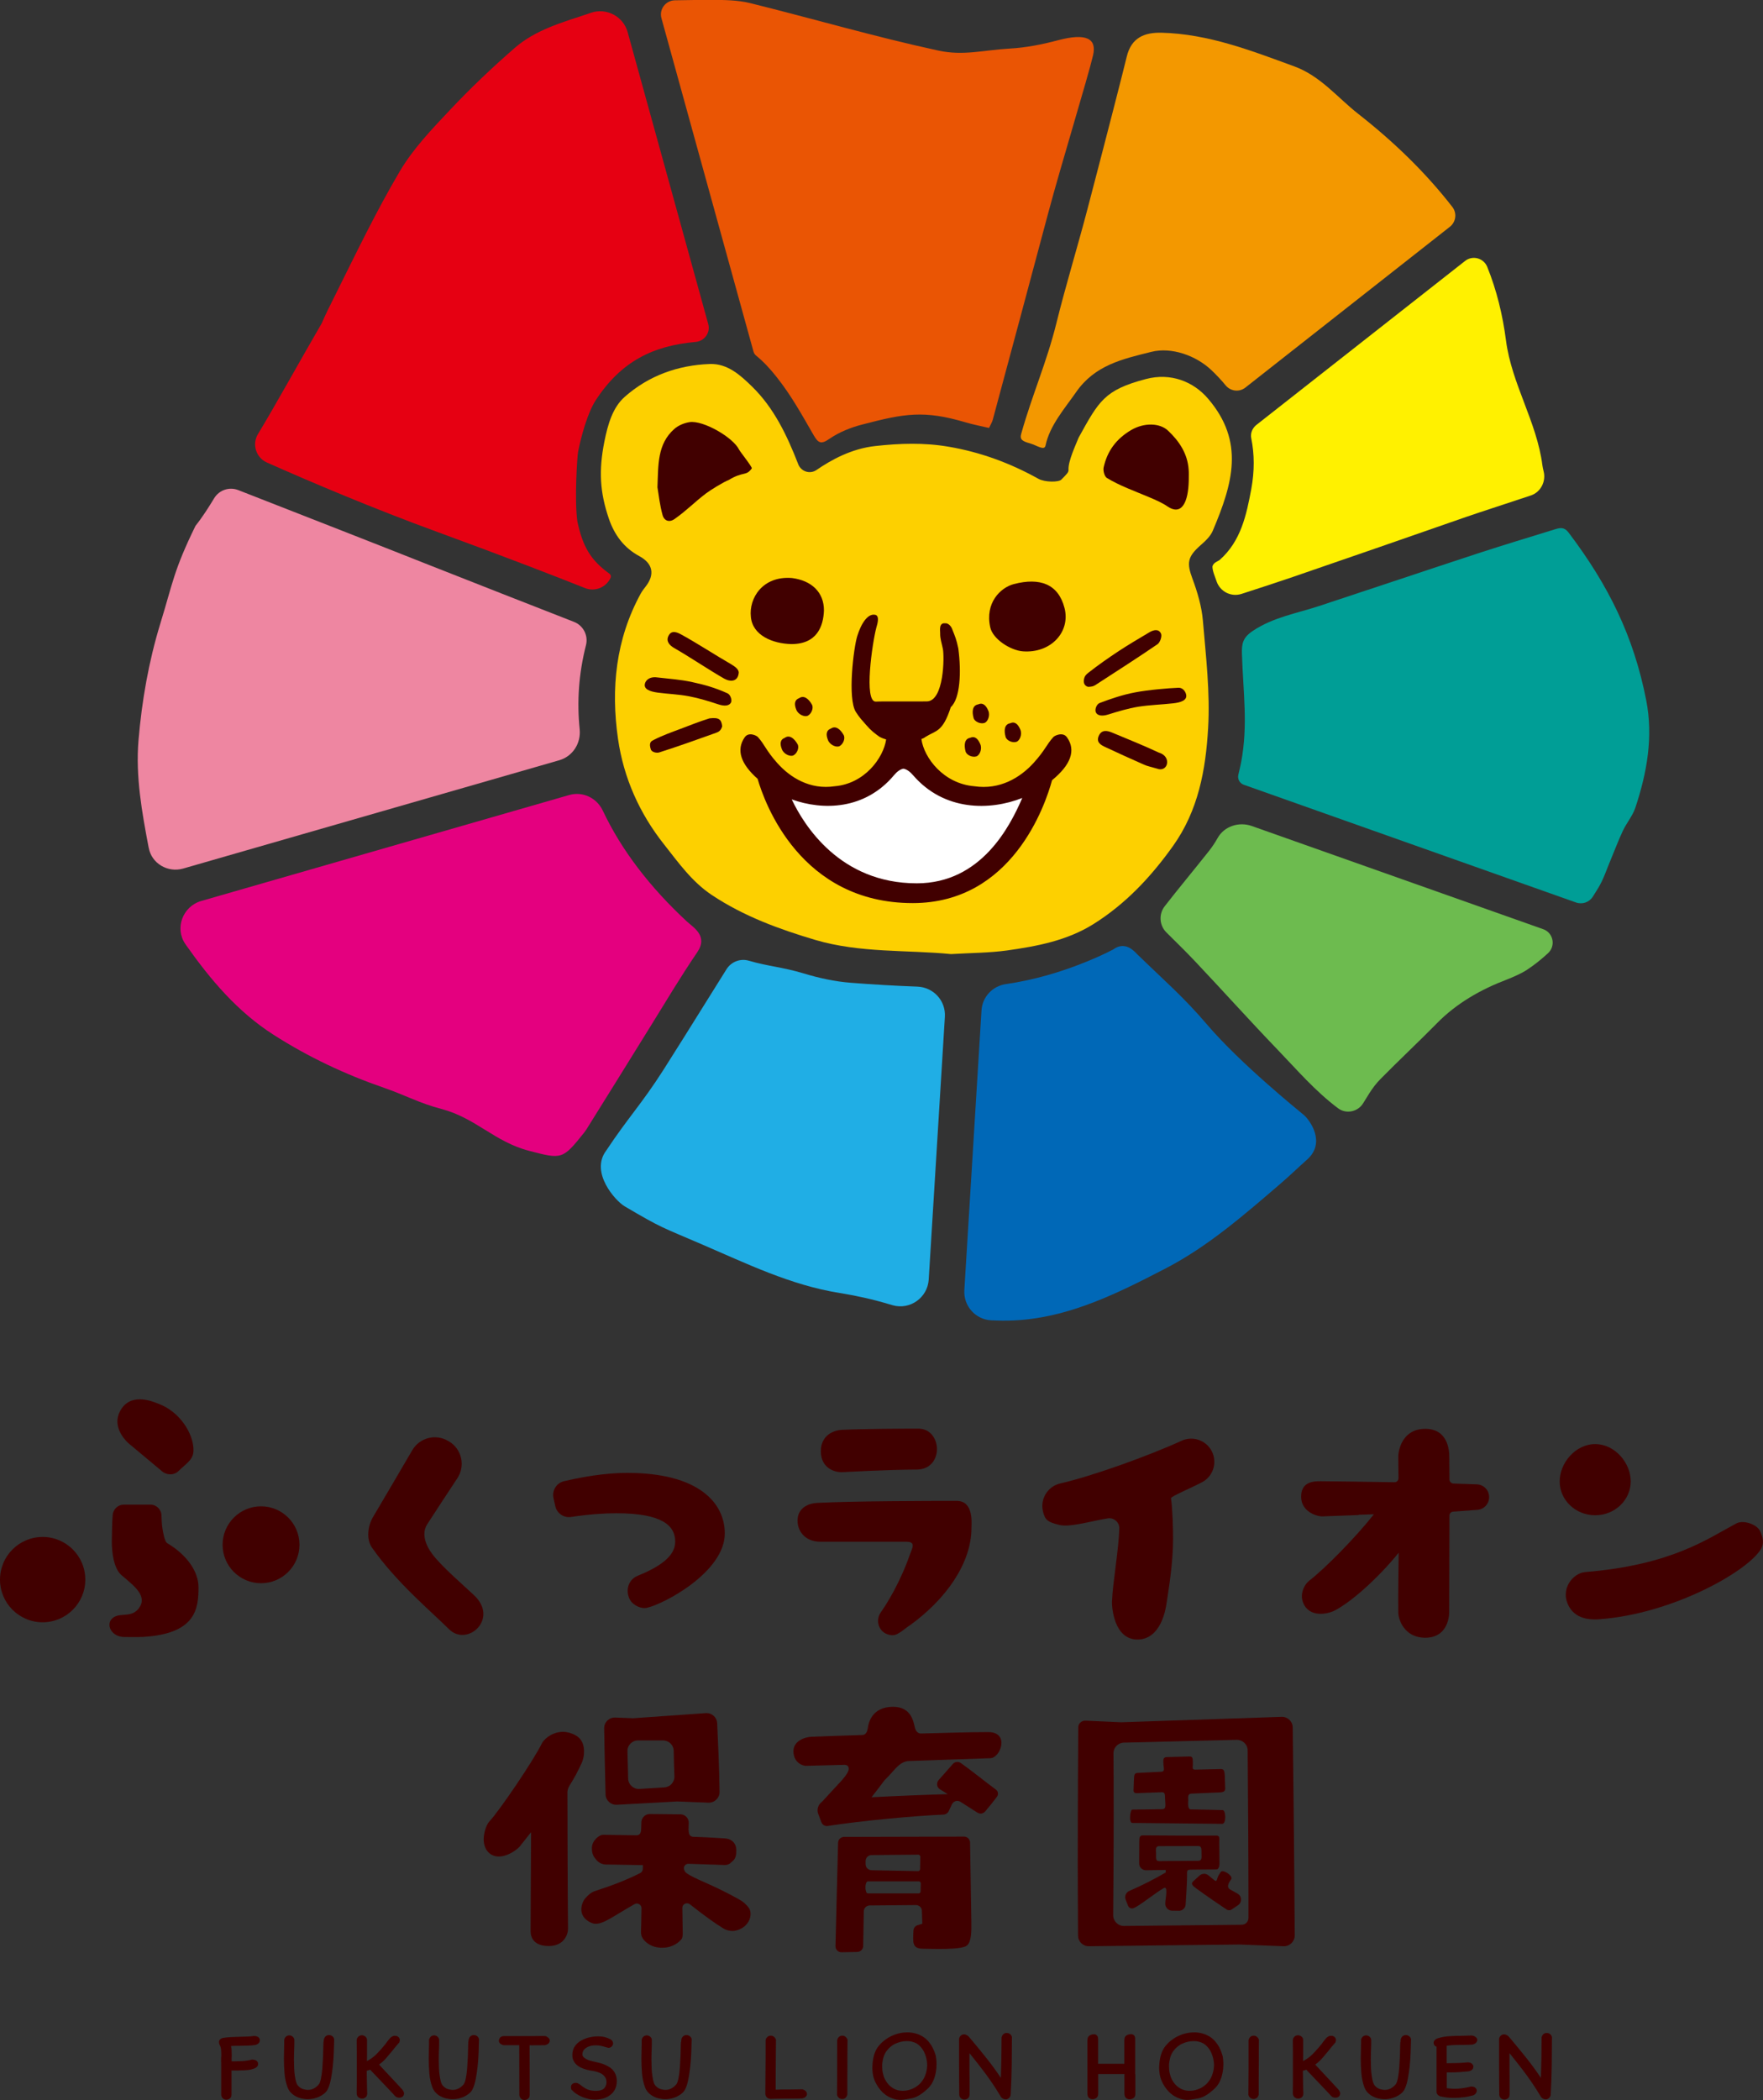 <?xml version="1.0" encoding="utf-8"?>
<!-- Generator: Adobe Illustrator 25.4.1, SVG Export Plug-In . SVG Version: 6.00 Build 0)  -->
<svg version="1.1" xmlns="http://www.w3.org/2000/svg" xmlns:xlink="http://www.w3.org/1999/xlink" x="0px" y="0px"
	 viewBox="0 0 175.67 209.2" style="enable-background:new 0 0 175.67 209.2;" xml:space="preserve">
<rect x="0" y="0" width="175.67" height="209.2" fill="#333333" stroke="none"/>
<style type="text/css">
	.st0{fill:#410000;}
	.st1{fill:#F39800;}
	.st2{fill:#FFF100;}
	.st3{fill:#E60012;}
	.st4{fill:#EA5504;}
	.st5{fill:#E4007F;}
	.st6{fill:#EE86A1;}
	.st7{fill:#20AEE5;}
	.st8{fill:#0068B7;}
	.st9{fill:#6DBB4F;}
	.st10{fill:#009E96;}
	.st11{fill:#FDD000;}
	.st12{fill:#FFFFFF;}
</style>
<g id="type">
	<path class="st0" d="M45.58,147.24c-0.99,1.51-2.15,3.25-3.02,4.61c-0.58,0.91-0.15,2.08,0.51,2.95c0.92,1.22,2.83,2.86,4.16,4.1
		c2.53,2.37-0.69,5.2-2.5,3.38c-1.69-1.69-5.24-4.64-7.67-8.12c-0.58-0.84-0.41-2.16,0.1-3.03c1.15-1.95,2.73-4.62,3.92-6.67
		c0.73-1.25,2.33-1.66,3.58-0.92c0.02,0.01,0.05,0.03,0.07,0.04C46.01,144.33,46.39,146,45.58,147.24z"/>
	<path class="st0" d="M55.15,149.21c-0.16-0.74,0.3-1.48,1.04-1.66c2.93-0.69,4.99-0.83,6.33-0.83c7.02,0,9.7,2.94,9.7,6.03
		c0,3.84-6.09,7.07-7.81,7.42c-0.44,0.09-1.29-0.18-1.64-0.82c-0.48-0.88-0.18-1.99,0.75-2.37c2.23-0.91,3.76-1.95,3.76-3.41
		c0-1.63-1.35-2.83-5.87-2.83c-1.27,0-2.77,0.11-4.51,0.37c-0.72,0.11-1.41-0.36-1.57-1.08L55.15,149.21z"/>
	<path class="st0" d="M79.48,151.27c0.1-1.1,1.12-1.52,1.91-1.56c3.68-0.19,11.15-0.2,13.95-0.2c1.7,0,1.46,2.24,1.46,2.67
		c0,3.64-2.66,7.19-6.05,9.66c-0.5,0.29-1.22,1.05-1.8,1.05c-0.19,0-0.38-0.04-0.57-0.11c-0.86-0.33-1.15-1.4-0.62-2.16
		c1.22-1.73,2.31-4.05,2.84-5.59c0.25-0.74,0.75-1.45-0.27-1.45h-8.59C80.11,153.57,79.37,152.37,79.48,151.27z M81.79,144.56
		c0-1.64,1.36-2.1,2.09-2.13c2.08-0.1,6-0.12,7.62-0.12c2.42,0,2.6,4.08-0.18,4.08c-2.78,0-7.41,0.26-7.41,0.26
		C83.09,146.67,81.79,146.2,81.79,144.56z"/>
	<path class="st0" d="M110.8,159.53c0.09-2.02,0.67-5.12,0.73-7.27c0.02-0.62-0.54-1.11-1.15-1.01c-1.73,0.28-3.79,0.92-4.84,0.65
		c-1.1-0.28-1.41-0.44-1.62-1.36c-0.29-1.24,0.49-2.49,1.73-2.77c3.16-0.72,8.81-2.75,12.08-4.25c1.13-0.52,2.46-0.05,3.02,1.05l0,0
		c0.57,1.13,0.13,2.51-0.99,3.09c-1.12,0.58-3.11,1.42-3.08,1.58c0.16,1.07,0.21,3.07,0.21,4.09c0,2.4-0.46,5.1-0.66,6.43
		c-0.07,0.49-0.54,3.56-2.89,3.56C111,163.32,110.78,160.1,110.8,159.53z"/>
	<path class="st0" d="M157.94,156.6c8.68-0.71,12.24-3.35,15.08-4.85c0.7-0.37,2.02,0.09,2.34,0.73c0.58,1.16,0.2,1.72-0.06,2.07
		c-1.66,2.25-8.79,6.19-15.83,6.74c-0.59,0.05-2.32,0.18-3.12-1.24C155.37,158.31,156.75,156.7,157.94,156.6z"/>
	<path class="st0" d="M16.12,151.63c0.01,0.37,0.22,1.9,0.54,2.09c1.88,1.11,3.12,2.76,3.12,4.4c0,2.15-0.27,4.63-5.54,4.94
		c-0.58,0.03-1.61,0-1.8,0.01c-1.46,0.02-2.04-1.48-1.02-2.02c0.72-0.38,1.73,0.08,2.42-0.85c0.89-1.21-0.45-2.2-1.72-3.28
		c-0.83-0.7-0.98-2.42-0.98-3.37c0-0.51,0.04-2.21,0.09-2.67c0.07-0.57,0.54-1,1.11-1h2.64c0.61,0,1.11,0.49,1.11,1.1L16.12,151.63z
		 M12.14,140.28c1.1-1.56,3.16-0.63,3.62-0.46c2.19,0.8,3.52,3.02,3.52,4.62c0,0.94-0.59,1.23-1.5,2.1
		c-0.46,0.45-1.21,0.42-1.68-0.02l-3.33-2.78C12.26,143.26,11.05,141.84,12.14,140.28z"/>
	<path class="st0" d="M147.16,147.86c-0.72-0.03-1.51-0.05-2.34-0.08c-0.21-0.01-0.38-0.18-0.39-0.39l-0.02-2.28
		c0-0.69-0.16-2.78-2.4-2.78s-2.68,2.07-2.68,2.77c0,1.07,0.01,0.88,0.02,2.15c0,0.22-0.18,0.41-0.4,0.4
		c-2.77-0.04-5.45-0.09-7.31-0.1c-0.77-0.01-2.03,0.05-1.99,1.6c0.03,1.4,1.51,1.93,2.16,1.9l3.54-0.13l0.06-0.03l1.49-0.05
		c-1.83,2.32-4.93,5.46-6.45,6.62c-0.44,0.34-1.07,1.38-0.5,2.41c0.77,1.39,2.62,0.76,2.9,0.63c1.73-0.83,4.53-3.36,6.52-5.83
		c-0.03,2.08-0.06,4.19-0.04,5.97c0.01,0.69,0.6,2.5,2.68,2.5c2.08,0,2.38-1.82,2.39-2.52l0.03-9.65c0-0.21,0.16-0.38,0.37-0.39
		l2.41-0.18c0.67-0.05,1.18-0.61,1.17-1.28C148.38,148.44,147.84,147.89,147.16,147.86z"/>
	<path class="st0" d="M123.54,193.7c0,0-11.41,0.12-15.04,0.17c-0.6,0.01-1.08-0.47-1.08-1.07c-0.01-2.2-0.03-4.88-0.03-7.04
		c0-6.07,0.04-11.81,0.05-13.69c0-0.38,0.32-0.68,0.71-0.67l3.56,0.16c0.02,0,0.04,0,0.05,0l15.94-0.54c0.6-0.02,1.1,0.45,1.11,1.05
		c0.04,2.97,0.15,12.3,0.2,20.72c0,0.61-0.5,1.1-1.11,1.08L123.54,193.7z M124.4,189.14c0-4.37-0.05-10.81-0.08-14.77
		c0-0.6-0.5-1.07-1.1-1.06l-11.23,0.28c-0.58,0.01-1.05,0.49-1.04,1.07c0.01,1.21,0.02,3.72,0.02,6.36c0,2.77-0.02,6.49-0.05,9.75
		c0,0.6,0.48,1.09,1.08,1.08l11.73-0.12c0.37,0,0.67-0.31,0.67-0.68V189.14z M116.11,189.62l0-0.03c0.02-0.53,0.31-1.76-0.15-1.51
		c-0.85,0.47-2.49,1.84-3.05,2.01c-0.21,0.06-0.43-0.06-0.51-0.26c-0.07-0.18-0.16-0.41-0.24-0.61c-0.13-0.34,0.04-0.72,0.37-0.86
		c1.32-0.57,2.63-1.25,3.63-1.84v-0.25c-0.76,0.02-1.48,0.02-1.97,0.03c-0.37,0-0.68-0.29-0.68-0.66c0-0.22,0-0.45,0-0.69
		c0-0.52,0.01-1.06,0.01-1.46c0.01-0.37-0.01-0.67,0.36-0.66l3.47,0.02l3.86,0c0.37,0,0.28,0.3,0.28,0.67
		c0.01,0.56,0.02,1.37,0.02,2.05c0,0,0.03,0.65-0.32,0.65c-0.34,0-1.49,0.01-1.52,0.01l-0.73,0.01c-0.73,0-0.66,0-0.66,0.65
		c0,0.87-0.1,2.08-0.14,2.82c-0.02,0.36-0.32,0.64-0.69,0.63l-0.69-0.01C116.4,190.31,116.1,190,116.11,189.62z M112.82,180.26
		c0.61,0,2.18-0.03,2.98-0.04c0.38,0,0.33-0.33,0.31-0.71l-0.02-0.34c-0.02-0.37,0.03-0.66-0.34-0.64l-2.11,0.08
		c-0.41,0.02-0.72,0.09-0.69-0.32l0.04-1.06c0.03-0.33,0-0.6,0.34-0.62c0.52-0.04,1.8-0.08,2.39-0.12c0.37-0.02,0.24-0.34,0.21-0.72
		l0-0.02c-0.02-0.38-0.07-0.7,0.31-0.72l2.29-0.06c0.37-0.01,0.31,0.28,0.33,0.65l0,0.01c0.02,0.37-0.14,0.66,0.24,0.65
		c0.62-0.02,1.98-0.04,2.54-0.06c0.35-0.01,0.36,0.25,0.4,0.6l0.04,1.24c0.05,0.39-0.17,0.47-0.56,0.49l-2.81,0.12
		c-0.37,0.02-0.33,0.34-0.31,0.71c0,0-0.11,0.85,0.24,0.86c0.97,0.02,2.35,0.04,3.19,0.07c0.33,0.01,0.37,1.38-0.04,1.37l-8.96-0.09
		C112.46,181.62,112.61,180.26,112.82,180.26z M115.19,184.59c0,0.05,0,0.09,0,0.14c0.01,0.37-0.05,0.67,0.32,0.66l3.89-0.03
		c0.38-0.01,0.33-0.32,0.32-0.69c0-0.04,0-0.08,0-0.12c-0.01-0.37,0.03-0.66-0.34-0.66l-3.89,0.01
		C115.12,183.91,115.18,184.21,115.19,184.59z M122.68,187.2c-0.27,0.37-0.5,0.79-0.1,1.02c0.24,0.14,0.49,0.28,0.73,0.41
		c0.44,0.24,0.47,0.86,0.06,1.15c-0.22,0.15-0.45,0.3-0.69,0.46c-0.07,0.04-0.29,0.08-0.43-0.01c-0.58-0.38-2.1-1.42-3-2.08
		c-0.36-0.26-0.67-0.49-0.33-0.77l0.63-0.57c0.25-0.2,0.6-0.21,0.85-0.01c0.01,0.01,0.6,0.49,0.61,0.5c0.27,0.21,0.22-0.11,0.4-0.47
		c0.04-0.08,0.2-0.32,0.25-0.38C121.92,186.21,122.9,186.88,122.68,187.2z"/>
	<path class="st0" d="M74.6,190.03c-0.25-0.33-0.51-0.58-1-0.85c-2.72-1.52-4.38-1.99-5.2-2.6c-0.21-0.15-0.29-0.45-0.24-0.61
		c0.06-0.16,0.21-0.32,0.46-0.31l3.6,0.12c0.24,0.01,0.47-0.08,0.63-0.26c0.16-0.17,0.54-0.28,0.52-1.21
		c-0.02-0.92-0.72-1.16-1.13-1.18c-0.74-0.04-1.38-0.1-3.17-0.16c-0.13,0-0.24-0.06-0.33-0.15c-0.09-0.09-0.13-0.48-0.13-0.6
		l0.02-0.63c0.01-0.22-0.07-0.43-0.23-0.6s-0.36-0.25-0.58-0.26l-3.07-0.03c0,0-0.01,0-0.01,0c-0.44,0-0.81,0.36-0.83,0.8l-0.02,0.6
		c-0.01,0.25,0,0.72-0.47,0.72c-1.34-0.02-2.33-0.04-3.33-0.05c0,0,0,0,0,0c-0.4,0-1.09,0.59-1.11,1.26s0.19,0.94,0.43,1.23
		s0.6,0.47,0.98,0.47l3.67,0.06c0,0.12-0.01,0.23-0.01,0.34l0,0.05c-0.01,0.17-0.1,0.31-0.24,0.39c-1.23,0.63-2.66,1.2-4.57,1.82
		c-0.33,0.11-0.69,0.43-0.92,0.7c-0.34,0.39-0.91,1.76,0.58,2.44c0.84,0.39,1.78-0.37,3.53-1.39c0.26-0.15,0.52-0.31,0.79-0.46
		c0.15-0.09,0.33-0.09,0.48,0.01c0.15,0.09,0.23,0.25,0.22,0.43c-0.01,0.16-0.02,0.88-0.03,1.58c-0.01,0.59-0.02,0.57-0.02,0.71
		c-0.01,0.23,0.04,0.46,0.16,0.66c0.14,0.23,0.74,0.98,2.01,0.95c1.11-0.02,1.67-0.64,1.82-0.8c0.16-0.16,0.17-0.48,0.17-0.7
		l-0.01-0.42c-0.01-0.97-0.02-1.67-0.03-2.04c-0.01-0.18,0.09-0.34,0.25-0.42c0.17-0.08,0.35-0.06,0.5,0.05
		c1.39,1.1,2.53,1.92,3.31,2.39l0.07,0.04c0.22,0.14,0.74,0.3,1.16,0.2C74.73,192,75.05,190.62,74.6,190.03z"/>
	<path class="st0" d="M67.48,179.45l3.11,0.12c0.61,0.02,1.12-0.47,1.11-1.08c-0.03-2.46-0.17-5.32-0.24-6.84
		c-0.03-0.6-0.54-1.04-1.14-1l-7.23,0.51l-1.78-0.07c-0.61-0.02-1.12,0.46-1.11,1.08c0.03,1.57,0.08,4.45,0.14,6.58
		c0.02,0.6,0.52,1.06,1.12,1.03C63.47,179.67,67.48,179.45,67.48,179.45z M67.13,174.41c0.01,0.71,0.03,1.68,0.07,2.53
		c0.02,0.58-0.42,1.07-1,1.11l-2.48,0.15c-0.6,0.04-1.12-0.43-1.13-1.04c-0.02-0.87-0.04-1.92-0.07-2.7
		c-0.02-0.6,0.46-1.09,1.06-1.09h2.47C66.65,173.37,67.12,173.83,67.13,174.41z"/>
	<path class="st0" d="M56.73,177.9c0.6-0.95,0.81-1.39,1.24-2.3c0.25-0.52,0.53-2.09-0.58-2.72c-1.73-0.98-3.14,0.26-3.4,0.79
		c-0.81,1.67-4.25,6.74-5.22,7.76c-0.43,0.46-1.04,2.31,0,3.18s2.62-0.23,2.99-0.64l1.16-1.46l-0.05,9.82
		c-0.01,0.64,0.29,1.52,1.81,1.52c1.56,0,1.93-1.2,1.92-1.75c-0.04-3.32-0.06-12.05-0.06-13.64
		C56.57,178.26,56.63,178.07,56.73,177.9z"/>
	<g>
		<path class="st0" d="M95.74,175.62c-0.25-0.17-0.59-0.14-0.79,0.09l-1.43,1.62c-0.24,0.28-0.18,0.71,0.13,0.9l0.78,0.49
			c-2.1,0.06-4.92,0.17-7.59,0.31c0.47-0.59,0.95-1.23,1.3-1.7c0.95-0.88,1.43-1.88,2.45-1.91l8.07-0.28c1.04,0,1.98-2.6-0.18-2.6
			c-1.89,0-4.02,0.07-6.7,0.14c-0.34,0.01-0.54-0.27-0.62-0.59c-0.14-0.54-0.32-2.07-2.18-2.07c-2.15,0-2.45,1.7-2.5,2.06
			c-0.05,0.37-0.18,0.74-0.56,0.75c-1.9,0.06-3.68,0.12-5.13,0.18c-0.52,0.02-1.76,0.38-1.73,1.47c0.03,1.1,0.9,1.43,1.26,1.42
			l3.81-0.1c0.38-0.01,0.53,0.27,0.39,0.63c-0.13,0.32-0.45,0.71-0.87,1.17l-0.1,0.1c-0.12,0.13-0.24,0.26-0.37,0.4c0,0,0,0,0,0
			l-1.29,1.4c-0.12,0.08-0.21,0.19-0.28,0.31l-0.05,0.05l0.02,0c-0.12,0.24-0.16,0.53-0.05,0.82l0.31,0.83
			c0.1,0.27,0.37,0.43,0.65,0.38c3.32-0.52,8.76-1.02,11.52-1.13c0.22-0.01,0.42-0.14,0.52-0.34l0.32-0.68
			c0.15-0.33,0.56-0.45,0.86-0.25l1.68,1.07c0.25,0.16,0.58,0.12,0.77-0.11c0.35-0.4,0.82-0.99,1.18-1.47
			c0.16-0.22,0.13-0.52-0.09-0.7C98.44,177.69,96.62,176.23,95.74,175.62z"/>
		<path class="st0" d="M96.79,191.56l-0.13-8.02c-0.01-0.33-0.27-0.59-0.6-0.59l-11.95,0.03c-0.32,0-0.59,0.25-0.6,0.58
			c-0.05,1.6-0.2,8-0.26,10.3c-0.01,0.34,0.27,0.62,0.61,0.61l1.56-0.03c0.31-0.01,0.57-0.25,0.59-0.56
			c0.02-0.48,0.04-2.89,0.06-3.49c0.01-0.32,0.27-0.58,0.59-0.58l4.6-0.04c0.32,0,0.58,0.24,0.6,0.56l0.04,1.3l-0.46,0.14
			c-0.24,0.07-0.41,0.29-0.42,0.54c-0.05,1.14-0.17,1.81,0.95,1.81c0.8,0,3.82,0.15,4.38-0.32c0.47-0.39,0.44-1.53,0.44-2.18V191.56
			z M86.25,185.37c0.01-0.31,0.25-0.56,0.57-0.58l4.66-0.04c0.11-0.01,0.21,0.08,0.22,0.19l-0.02,1.23
			c0.01,0.12-0.09,0.22-0.21,0.22l-4.63-0.09c-0.33-0.01-0.59-0.28-0.59-0.61C86.25,185.58,86.25,185.47,86.25,185.37z
			 M91.73,188.41c0,0.11-0.09,0.2-0.2,0.2h-5.05c-0.33,0-0.33-1.21,0.01-1.2h5.06c0.11,0,0.21,0.09,0.2,0.21L91.73,188.41z"/>
	</g>
	<g>
		<path class="st0" d="M22.03,205.41v-0.32c0-0.06,0-0.13,0.01-0.19c0-0.07,0.01-0.13,0.01-0.2c0-0.21-0.01-0.4-0.03-0.58
			c-0.02-0.18-0.07-0.33-0.15-0.45c-0.03-0.09-0.05-0.17-0.05-0.24c0-0.2,0.12-0.34,0.36-0.42c0.3-0.05,0.59-0.08,0.86-0.09
			c0.27-0.01,0.54-0.02,0.81-0.03c0.23-0.01,0.47-0.01,0.71-0.02c0.24,0,0.48-0.02,0.73-0.06c0.2,0,0.35,0.04,0.45,0.12
			c0.1,0.08,0.15,0.19,0.15,0.31c0,0.1-0.04,0.2-0.11,0.28c-0.08,0.09-0.19,0.15-0.35,0.19c-0.25,0.03-0.5,0.06-0.77,0.06
			c-0.26,0.01-0.53,0.01-0.8,0.02c-0.16,0-0.3,0-0.42,0s-0.27,0.01-0.42,0.02c0.03,0.14,0.06,0.28,0.06,0.42
			c0.01,0.14,0.01,0.29,0.01,0.44c0,0.05,0,0.11,0,0.16c0,0.05-0.01,0.11-0.01,0.16v0.35c0.35,0,0.71-0.01,1.07-0.03
			c0.36-0.02,0.68-0.07,0.95-0.15c0.2,0,0.35,0.04,0.46,0.12c0.11,0.08,0.16,0.19,0.16,0.31c0,0.15-0.07,0.27-0.2,0.36
			c-0.13,0.09-0.3,0.15-0.51,0.2c-0.21,0.05-0.44,0.07-0.69,0.08c-0.25,0.01-0.5,0.02-0.73,0.02h-0.52v2.4
			c-0.01,0.18-0.06,0.31-0.17,0.39c-0.11,0.08-0.22,0.12-0.35,0.12s-0.23-0.04-0.33-0.12c-0.1-0.08-0.16-0.2-0.18-0.36v-2.52V205.41
			z"/>
		<path class="st0" d="M32.27,203.17c0.03-0.15,0.1-0.26,0.19-0.34c0.09-0.07,0.2-0.11,0.32-0.11c0.11,0,0.22,0.03,0.32,0.1
			c0.1,0.07,0.17,0.17,0.2,0.31c-0.01,0.42-0.02,0.87-0.04,1.34c-0.02,0.47-0.05,0.93-0.1,1.38c-0.05,0.45-0.11,0.87-0.19,1.27
			c-0.08,0.4-0.18,0.74-0.32,1.01c-0.08,0.16-0.2,0.3-0.35,0.42s-0.31,0.22-0.49,0.31c-0.18,0.08-0.37,0.14-0.57,0.19
			c-0.2,0.04-0.39,0.06-0.57,0.06c-0.22,0-0.44-0.03-0.65-0.08c-0.21-0.05-0.41-0.13-0.59-0.23c-0.18-0.1-0.34-0.23-0.48-0.38
			c-0.13-0.15-0.24-0.33-0.31-0.53c-0.15-0.41-0.25-0.87-0.29-1.36c-0.04-0.49-0.06-0.99-0.06-1.5c0-0.17,0-0.33,0.01-0.5
			s0.01-0.33,0.01-0.49c0-0.14,0-0.29,0.01-0.43c0-0.14,0-0.28,0-0.42c0.03-0.14,0.1-0.25,0.19-0.33c0.09-0.07,0.2-0.11,0.31-0.11
			c0.11,0,0.21,0.03,0.31,0.1c0.1,0.07,0.17,0.17,0.2,0.31c0,0.12,0,0.25,0,0.39c0,0.14,0,0.29-0.01,0.44
			c-0.01,0.17-0.01,0.36-0.02,0.57c0,0.21-0.01,0.41-0.01,0.59c0,0.28,0.01,0.56,0.02,0.84c0.01,0.28,0.03,0.54,0.07,0.78
			c0.03,0.24,0.08,0.45,0.13,0.63c0.06,0.18,0.13,0.32,0.23,0.41c0.14,0.14,0.29,0.24,0.46,0.29c0.17,0.05,0.33,0.08,0.49,0.08
			c0.19,0,0.38-0.04,0.56-0.13c0.18-0.09,0.35-0.22,0.51-0.41c0.1-0.12,0.17-0.33,0.23-0.63c0.06-0.3,0.1-0.63,0.13-1.01
			c0.03-0.38,0.05-0.76,0.07-1.16c0.01-0.4,0.02-0.76,0.03-1.09c0-0.1,0-0.2,0.01-0.31S32.27,203.27,32.27,203.17z"/>
		<path class="st0" d="M36.59,208.55c-0.01,0.17-0.06,0.3-0.17,0.38c-0.11,0.08-0.22,0.12-0.34,0.12c-0.12,0-0.24-0.04-0.35-0.12
			c-0.11-0.08-0.17-0.2-0.19-0.36c0-0.44,0-0.88,0.01-1.32c0-0.44,0-0.88,0-1.33c0-0.44,0-0.89,0-1.34c0-0.46-0.01-0.92-0.01-1.4
			c0.03-0.14,0.1-0.25,0.19-0.33c0.09-0.07,0.2-0.11,0.33-0.11c0.1,0,0.21,0.03,0.31,0.1c0.1,0.07,0.17,0.17,0.2,0.31v1.12
			c0,0.19,0,0.36,0,0.51c0,0.15-0.01,0.33-0.01,0.53c0.37-0.19,0.71-0.43,1-0.74c0.3-0.31,0.57-0.61,0.81-0.91
			c0.08-0.11,0.16-0.22,0.25-0.34c0.09-0.12,0.19-0.23,0.3-0.35c0.14-0.12,0.28-0.18,0.43-0.18c0.14,0,0.25,0.04,0.35,0.12
			c0.09,0.08,0.14,0.19,0.14,0.31c0,0.05-0.02,0.12-0.05,0.23c-0.11,0.13-0.22,0.26-0.32,0.37c-0.1,0.12-0.2,0.23-0.28,0.35
			c-0.24,0.29-0.47,0.56-0.68,0.81c-0.21,0.25-0.46,0.48-0.74,0.68l0.52,0.56c0.3,0.32,0.6,0.64,0.89,0.95
			c0.29,0.31,0.59,0.63,0.89,0.96c0.12,0.16,0.19,0.29,0.19,0.4c0,0.12-0.04,0.23-0.13,0.31c-0.09,0.08-0.2,0.12-0.34,0.12
			c-0.08,0-0.15-0.01-0.23-0.04c-0.08-0.02-0.14-0.07-0.21-0.14c-0.03-0.04-0.09-0.11-0.18-0.2c-0.08-0.09-0.18-0.19-0.29-0.31
			c-0.11-0.12-0.23-0.25-0.37-0.39c-0.13-0.14-0.27-0.28-0.41-0.43c-0.14-0.14-0.27-0.29-0.4-0.42c-0.13-0.14-0.25-0.26-0.36-0.38
			c-0.11-0.11-0.2-0.21-0.28-0.29c-0.08-0.08-0.13-0.14-0.17-0.19c-0.06,0.02-0.11,0.04-0.16,0.05c-0.05,0.01-0.11,0.03-0.19,0.06
			c0,0.16,0,0.33,0.01,0.53c0,0.19,0.01,0.39,0.01,0.59c0,0.2,0.01,0.4,0.01,0.59C36.58,208.21,36.58,208.39,36.59,208.55z"/>
		<path class="st0" d="M46.7,203.17c0.03-0.15,0.1-0.26,0.19-0.34c0.09-0.07,0.2-0.11,0.32-0.11c0.11,0,0.22,0.03,0.32,0.1
			c0.1,0.07,0.17,0.17,0.2,0.31c-0.01,0.42-0.02,0.87-0.04,1.34c-0.02,0.47-0.05,0.93-0.1,1.38c-0.05,0.45-0.11,0.87-0.19,1.27
			c-0.08,0.4-0.18,0.74-0.32,1.01c-0.08,0.16-0.2,0.3-0.35,0.42c-0.15,0.12-0.31,0.22-0.49,0.31c-0.18,0.08-0.37,0.14-0.57,0.19
			c-0.2,0.04-0.39,0.06-0.57,0.06c-0.22,0-0.44-0.03-0.65-0.08c-0.21-0.05-0.41-0.13-0.59-0.23c-0.18-0.1-0.34-0.23-0.48-0.38
			c-0.13-0.15-0.24-0.33-0.31-0.53c-0.15-0.41-0.25-0.87-0.29-1.36c-0.04-0.49-0.06-0.99-0.06-1.5c0-0.17,0-0.33,0.01-0.5
			s0.01-0.33,0.01-0.49c0-0.14,0-0.29,0.01-0.43c0-0.14,0-0.28,0-0.42c0.03-0.14,0.1-0.25,0.19-0.33c0.09-0.07,0.2-0.11,0.31-0.11
			c0.11,0,0.21,0.03,0.31,0.1c0.1,0.07,0.17,0.17,0.2,0.31c0,0.12,0,0.25,0,0.39c0,0.14,0,0.29-0.01,0.44
			c-0.01,0.17-0.01,0.36-0.02,0.57c0,0.21-0.01,0.41-0.01,0.59c0,0.28,0.01,0.56,0.02,0.84c0.01,0.28,0.03,0.54,0.07,0.78
			c0.03,0.24,0.08,0.45,0.13,0.63c0.06,0.18,0.13,0.32,0.23,0.41c0.14,0.14,0.29,0.24,0.46,0.29c0.17,0.05,0.33,0.08,0.49,0.08
			c0.19,0,0.38-0.04,0.56-0.13c0.18-0.09,0.35-0.22,0.51-0.41c0.1-0.12,0.17-0.33,0.23-0.63c0.06-0.3,0.1-0.63,0.13-1.01
			c0.03-0.38,0.05-0.76,0.07-1.16c0.01-0.4,0.02-0.76,0.03-1.09c0-0.1,0-0.2,0.01-0.31S46.7,203.27,46.7,203.17z"/>
		<path class="st0" d="M54.36,202.82c0.14,0.05,0.24,0.12,0.32,0.2c0.07,0.09,0.11,0.18,0.1,0.27c-0.01,0.1-0.05,0.19-0.13,0.27
			c-0.08,0.08-0.2,0.13-0.36,0.17l-1.52,0.01c0,0.82,0,1.65,0.01,2.47c0,0.83,0,1.65,0,2.47c-0.01,0.18-0.06,0.31-0.17,0.39
			c-0.11,0.08-0.22,0.12-0.35,0.12c-0.12,0-0.23-0.04-0.33-0.12c-0.1-0.08-0.16-0.2-0.18-0.36l-0.01-4.98H50.2
			c-0.17-0.03-0.3-0.1-0.38-0.18c-0.08-0.09-0.12-0.19-0.11-0.3c0.01-0.11,0.06-0.21,0.14-0.3c0.09-0.09,0.23-0.13,0.42-0.13
			c0.72,0,1.33,0,1.82,0c0.49,0,0.89,0,1.2,0c0.31,0,0.55-0.01,0.71-0.01C54.18,202.82,54.29,202.82,54.36,202.82z"/>
		<path class="st0" d="M56.96,208.2c-0.05-0.1-0.07-0.2-0.07-0.29c0-0.12,0.04-0.23,0.13-0.31c0.09-0.08,0.2-0.12,0.34-0.12
			c0.08,0,0.15,0.01,0.21,0.04c0.07,0.03,0.13,0.07,0.2,0.11c0.25,0.22,0.5,0.38,0.74,0.49c0.24,0.11,0.53,0.16,0.86,0.16
			c0.37,0,0.64-0.08,0.8-0.23c0.16-0.15,0.25-0.35,0.26-0.59c0.01-0.23-0.04-0.42-0.15-0.57c-0.11-0.15-0.24-0.26-0.4-0.35
			c-0.16-0.08-0.34-0.14-0.52-0.19s-0.35-0.07-0.5-0.09c-0.23-0.04-0.46-0.1-0.69-0.18s-0.42-0.18-0.59-0.3
			c-0.17-0.12-0.31-0.28-0.41-0.46c-0.1-0.18-0.15-0.4-0.14-0.66c0.01-0.32,0.09-0.6,0.25-0.83c0.16-0.23,0.37-0.42,0.62-0.56
			c0.25-0.14,0.52-0.25,0.82-0.32c0.3-0.07,0.59-0.1,0.88-0.1c0.24,0,0.46,0.02,0.65,0.07c0.19,0.05,0.38,0.12,0.56,0.21
			c0.1,0.05,0.17,0.12,0.21,0.19s0.07,0.15,0.07,0.22c0,0.05-0.01,0.11-0.04,0.18c-0.03,0.07-0.07,0.12-0.12,0.16
			c-0.05,0.04-0.12,0.08-0.19,0.1c-0.08,0.02-0.16,0.01-0.25-0.02c-0.18-0.06-0.36-0.1-0.54-0.15c-0.18-0.04-0.37-0.07-0.56-0.07
			c-0.14,0-0.29,0.01-0.45,0.04c-0.16,0.03-0.3,0.08-0.42,0.14c-0.13,0.07-0.24,0.16-0.33,0.26c-0.09,0.11-0.14,0.24-0.16,0.41
			c-0.01,0.14,0.03,0.26,0.14,0.35c0.11,0.1,0.23,0.17,0.36,0.23c0.13,0.06,0.25,0.1,0.36,0.12c0.11,0.02,0.16,0.04,0.16,0.04
			c0.28,0.06,0.55,0.13,0.79,0.19c0.24,0.07,0.52,0.18,0.81,0.35c0.26,0.14,0.46,0.34,0.6,0.59c0.14,0.25,0.21,0.53,0.21,0.83
			c0,0.31-0.06,0.58-0.17,0.81c-0.11,0.23-0.27,0.42-0.46,0.57c-0.19,0.15-0.41,0.27-0.66,0.35c-0.25,0.08-0.51,0.12-0.78,0.13
			c-0.23,0.01-0.47-0.01-0.71-0.06c-0.24-0.05-0.46-0.12-0.68-0.21c-0.21-0.09-0.41-0.2-0.59-0.32c-0.18-0.12-0.33-0.26-0.46-0.4
			L56.96,208.2z"/>
		<path class="st0" d="M67.89,203.17c0.03-0.15,0.1-0.26,0.19-0.34c0.09-0.07,0.2-0.11,0.32-0.11c0.11,0,0.22,0.03,0.32,0.1
			c0.1,0.07,0.17,0.17,0.2,0.31c-0.01,0.42-0.02,0.87-0.04,1.34c-0.02,0.47-0.05,0.93-0.1,1.38c-0.05,0.45-0.11,0.87-0.19,1.27
			c-0.08,0.4-0.18,0.74-0.32,1.01c-0.08,0.16-0.2,0.3-0.35,0.42s-0.31,0.22-0.49,0.31c-0.18,0.08-0.37,0.14-0.57,0.19
			c-0.2,0.04-0.39,0.06-0.57,0.06c-0.22,0-0.44-0.03-0.65-0.08c-0.21-0.05-0.41-0.13-0.59-0.23c-0.18-0.1-0.34-0.23-0.48-0.38
			c-0.13-0.15-0.24-0.33-0.31-0.53c-0.15-0.41-0.25-0.87-0.29-1.36c-0.04-0.49-0.06-0.99-0.06-1.5c0-0.17,0-0.33,0.01-0.5
			s0.01-0.33,0.01-0.49c0-0.14,0-0.29,0.01-0.43c0-0.14,0-0.28,0-0.42c0.03-0.14,0.1-0.25,0.19-0.33c0.09-0.07,0.2-0.11,0.31-0.11
			c0.11,0,0.21,0.03,0.31,0.1c0.1,0.07,0.17,0.17,0.2,0.31c0,0.12,0,0.25,0,0.39c0,0.14,0,0.29-0.01,0.44
			c-0.01,0.17-0.01,0.36-0.02,0.57c0,0.21-0.01,0.41-0.01,0.59c0,0.28,0.01,0.56,0.02,0.84c0.01,0.28,0.03,0.54,0.07,0.78
			c0.03,0.24,0.08,0.45,0.13,0.63c0.06,0.18,0.13,0.32,0.23,0.41c0.14,0.14,0.29,0.24,0.46,0.29c0.17,0.05,0.33,0.08,0.49,0.08
			c0.19,0,0.38-0.04,0.56-0.13c0.18-0.09,0.35-0.22,0.51-0.41c0.1-0.12,0.17-0.33,0.23-0.63c0.06-0.3,0.1-0.63,0.13-1.01
			c0.03-0.38,0.05-0.76,0.07-1.16c0.01-0.4,0.02-0.76,0.03-1.09c0-0.1,0-0.2,0.01-0.31C67.89,203.37,67.89,203.27,67.89,203.17z"/>
		<path class="st0" d="M79.97,208.12c0.14,0.05,0.25,0.11,0.33,0.2c0.07,0.09,0.11,0.18,0.11,0.27c0,0.1-0.04,0.18-0.12,0.27
			c-0.08,0.08-0.2,0.14-0.36,0.17c-0.26,0.01-0.53,0.01-0.79,0.02c-0.27,0-0.53,0-0.79,0c-0.23,0.01-0.49,0.01-0.78,0.01
			c-0.28,0-0.54,0.01-0.79,0.02c-0.31-0.03-0.48-0.19-0.52-0.48c0-0.46,0-0.9,0.01-1.34c0-0.44,0.01-0.89,0.01-1.34
			c0.01-0.46,0.01-0.91,0.01-1.35s0-0.9,0-1.36c0.03-0.14,0.1-0.24,0.19-0.32c0.09-0.07,0.19-0.11,0.31-0.11
			c0.12,0,0.22,0.03,0.32,0.1c0.09,0.07,0.16,0.16,0.21,0.3c0,0.43,0,0.85-0.01,1.27c0,0.42-0.01,0.84-0.01,1.25
			c-0.01,0.42-0.01,0.83-0.01,1.23s0,0.81,0,1.23c0.21-0.01,0.43-0.02,0.64-0.02c0.21,0,0.42,0,0.64,0c0.23,0,0.46,0,0.69-0.01
			C79.49,208.13,79.73,208.12,79.97,208.12z"/>
		<path class="st0" d="M93.25,204.81c0.04,0.24,0.07,0.5,0.07,0.79c0,0.28-0.02,0.57-0.08,0.86c-0.05,0.29-0.14,0.57-0.26,0.84
			c-0.12,0.27-0.29,0.51-0.5,0.72c-0.18,0.17-0.37,0.33-0.55,0.47c-0.18,0.14-0.39,0.27-0.6,0.37c-0.18,0.08-0.38,0.15-0.59,0.18
			c-0.21,0.04-0.43,0.07-0.65,0.11c-0.34,0.05-0.66,0.03-0.95-0.05c-0.29-0.08-0.55-0.2-0.79-0.35c-0.23-0.16-0.44-0.34-0.62-0.56
			c-0.18-0.21-0.33-0.44-0.46-0.68c-0.04-0.08-0.08-0.17-0.12-0.27c-0.04-0.09-0.07-0.19-0.1-0.28c-0.06-0.2-0.1-0.43-0.12-0.7
			c-0.02-0.26-0.01-0.53,0.02-0.8c0.03-0.27,0.08-0.54,0.16-0.8s0.19-0.49,0.32-0.69c0.18-0.25,0.39-0.48,0.64-0.68
			c0.25-0.2,0.53-0.38,0.83-0.51c0.49-0.22,1-0.33,1.54-0.33c0.54,0.01,1.03,0.14,1.48,0.4c0.22,0.14,0.41,0.3,0.58,0.49
			c0.16,0.19,0.3,0.39,0.41,0.6c0.07,0.14,0.14,0.28,0.19,0.42C93.16,204.51,93.21,204.66,93.25,204.81z M91.73,207.49
			c0.21-0.24,0.37-0.5,0.47-0.78c0.1-0.28,0.16-0.55,0.18-0.83c0.02-0.28-0.01-0.55-0.07-0.81c-0.06-0.26-0.15-0.51-0.26-0.72
			c-0.08-0.16-0.18-0.3-0.3-0.44c-0.12-0.14-0.25-0.25-0.41-0.35c-0.31-0.17-0.65-0.25-1.02-0.24c-0.38,0.01-0.73,0.09-1.08,0.25
			c-0.2,0.09-0.37,0.2-0.53,0.34c-0.16,0.13-0.29,0.29-0.41,0.45c-0.14,0.21-0.24,0.44-0.3,0.69c-0.06,0.25-0.1,0.5-0.1,0.74
			c0,0.25,0.02,0.49,0.07,0.72c0.05,0.23,0.12,0.44,0.22,0.63c0.12,0.23,0.27,0.44,0.46,0.62c0.19,0.18,0.4,0.31,0.64,0.4
			c0.24,0.09,0.51,0.13,0.8,0.11c0.29-0.01,0.6-0.1,0.93-0.25c0.13-0.06,0.26-0.14,0.38-0.23
			C91.54,207.69,91.64,207.59,91.73,207.49z"/>
		<path class="st0" d="M121.83,204.81c0.04,0.24,0.07,0.5,0.07,0.79c0,0.28-0.02,0.57-0.08,0.86c-0.05,0.29-0.14,0.57-0.26,0.84
			c-0.12,0.27-0.29,0.51-0.5,0.72c-0.18,0.17-0.37,0.33-0.55,0.47c-0.18,0.14-0.39,0.27-0.6,0.37c-0.18,0.08-0.38,0.15-0.59,0.18
			c-0.21,0.04-0.43,0.07-0.65,0.11c-0.34,0.05-0.66,0.03-0.95-0.05c-0.29-0.08-0.55-0.2-0.79-0.35c-0.23-0.16-0.44-0.34-0.62-0.56
			c-0.18-0.21-0.33-0.44-0.46-0.68c-0.04-0.08-0.08-0.17-0.12-0.27c-0.04-0.09-0.07-0.19-0.1-0.28c-0.06-0.2-0.1-0.43-0.12-0.7
			c-0.02-0.26-0.01-0.53,0.02-0.8c0.03-0.27,0.08-0.54,0.16-0.8s0.19-0.49,0.32-0.69c0.18-0.25,0.39-0.48,0.64-0.68
			c0.25-0.2,0.53-0.38,0.83-0.51c0.49-0.22,1-0.33,1.54-0.33c0.54,0.01,1.03,0.14,1.48,0.4c0.22,0.14,0.41,0.3,0.58,0.49
			c0.16,0.19,0.3,0.39,0.41,0.6c0.07,0.14,0.14,0.28,0.19,0.42C121.73,204.51,121.78,204.66,121.83,204.81z M120.31,207.49
			c0.21-0.24,0.37-0.5,0.47-0.78c0.1-0.28,0.16-0.55,0.18-0.83c0.02-0.28-0.01-0.55-0.07-0.81c-0.06-0.26-0.15-0.51-0.26-0.72
			c-0.08-0.16-0.18-0.3-0.3-0.44c-0.12-0.14-0.25-0.25-0.41-0.35c-0.31-0.17-0.65-0.25-1.02-0.24c-0.38,0.01-0.73,0.09-1.08,0.25
			c-0.2,0.09-0.37,0.2-0.53,0.34c-0.16,0.13-0.29,0.29-0.41,0.45c-0.14,0.21-0.24,0.44-0.3,0.69c-0.06,0.25-0.1,0.5-0.1,0.74
			c0,0.25,0.02,0.49,0.07,0.72c0.05,0.23,0.12,0.44,0.22,0.63c0.12,0.23,0.27,0.44,0.46,0.62c0.19,0.18,0.4,0.31,0.64,0.4
			c0.24,0.09,0.51,0.13,0.8,0.11c0.29-0.01,0.6-0.1,0.93-0.25c0.13-0.06,0.26-0.14,0.38-0.23
			C120.11,207.69,120.22,207.59,120.31,207.49z"/>
		<path class="st0" d="M99.8,202.96c0.03-0.15,0.1-0.26,0.19-0.34c0.09-0.07,0.2-0.11,0.32-0.11c0.11,0,0.22,0.03,0.32,0.1
			c0.1,0.07,0.17,0.17,0.2,0.31c0,0.97-0.01,1.92-0.02,2.84c-0.01,0.92-0.05,1.87-0.1,2.85c-0.01,0.03-0.01,0.06-0.01,0.08
			c0,0.02,0,0.03,0,0.05c-0.05,0.13-0.12,0.23-0.21,0.29c-0.09,0.07-0.18,0.1-0.28,0.1c-0.16,0-0.31-0.07-0.46-0.22l-0.07-0.12
			c-0.23-0.39-0.47-0.77-0.72-1.14c-0.24-0.37-0.5-0.72-0.75-1.07c-0.26-0.34-0.52-0.69-0.79-1.03c-0.27-0.34-0.54-0.68-0.82-1.03
			v1.74c0,0.36,0,0.73,0.01,1.12c0,0.39,0,0.81,0,1.26c-0.01,0.18-0.06,0.31-0.17,0.39c-0.11,0.08-0.22,0.12-0.34,0.12
			c-0.12,0-0.24-0.04-0.34-0.12c-0.1-0.08-0.16-0.2-0.18-0.36c0-0.46,0-0.92-0.01-1.38c0-0.47-0.01-0.94-0.01-1.41v-2.8
			c0.03-0.14,0.1-0.24,0.19-0.32c0.09-0.07,0.2-0.11,0.32-0.11c0.1,0,0.23,0.05,0.39,0.15l0.32,0.37c0.53,0.63,1.04,1.26,1.53,1.87
			s0.96,1.26,1.42,1.95c0.02-0.7,0.04-1.37,0.05-2.01c0.01-0.64,0.02-1.32,0.02-2.03V202.96z"/>
		<path class="st0" d="M113.13,206.61v1.94c0,0.22-0.06,0.37-0.19,0.45c-0.12,0.08-0.26,0.12-0.4,0.12c-0.13,0-0.25-0.05-0.35-0.14
			c-0.1-0.09-0.15-0.24-0.15-0.44v-1.94h-2.61v1.93c0,0.22-0.06,0.37-0.19,0.46c-0.12,0.08-0.25,0.12-0.39,0.12
			c-0.13,0-0.25-0.05-0.35-0.14c-0.1-0.09-0.15-0.24-0.15-0.44v-5.28c0-0.12,0.02-0.23,0.06-0.31c0.04-0.08,0.1-0.14,0.16-0.18
			c0.07-0.04,0.14-0.07,0.22-0.09s0.16-0.03,0.23-0.03c0.11,0,0.21,0.04,0.28,0.12c0.08,0.08,0.12,0.21,0.12,0.39v2.43h2.61v-2.34
			c0-0.12,0.02-0.23,0.06-0.31c0.04-0.08,0.09-0.14,0.16-0.18c0.07-0.04,0.14-0.07,0.22-0.09c0.08-0.02,0.16-0.03,0.23-0.03
			c0.12,0,0.22,0.04,0.3,0.12c0.08,0.08,0.11,0.21,0.11,0.39v2.43V206.61z"/>
		<path class="st0" d="M129.87,208.55c-0.01,0.17-0.06,0.3-0.17,0.38c-0.11,0.08-0.22,0.12-0.34,0.12c-0.12,0-0.24-0.04-0.35-0.12
			c-0.11-0.08-0.17-0.2-0.19-0.36c0-0.44,0-0.88,0.01-1.32c0-0.44,0-0.88,0-1.33c0-0.44,0-0.89,0-1.34c0-0.46-0.01-0.92-0.01-1.4
			c0.03-0.14,0.1-0.25,0.19-0.33c0.09-0.07,0.2-0.11,0.33-0.11c0.1,0,0.21,0.03,0.31,0.1c0.1,0.07,0.17,0.17,0.2,0.31v1.12
			c0,0.19,0,0.36,0,0.51c0,0.15-0.01,0.33-0.01,0.53c0.37-0.19,0.71-0.43,1-0.74c0.3-0.31,0.57-0.61,0.81-0.91
			c0.08-0.11,0.16-0.22,0.25-0.34c0.09-0.12,0.19-0.23,0.3-0.35c0.14-0.12,0.28-0.18,0.43-0.18c0.14,0,0.25,0.04,0.35,0.12
			c0.09,0.08,0.14,0.19,0.14,0.31c0,0.05-0.02,0.12-0.05,0.23c-0.11,0.13-0.22,0.26-0.32,0.37c-0.1,0.12-0.2,0.23-0.28,0.35
			c-0.24,0.29-0.47,0.56-0.68,0.81c-0.21,0.25-0.46,0.48-0.74,0.68l0.52,0.56c0.3,0.32,0.6,0.64,0.89,0.95
			c0.29,0.31,0.59,0.63,0.89,0.96c0.12,0.16,0.19,0.29,0.19,0.4c0,0.12-0.04,0.23-0.13,0.31c-0.09,0.08-0.2,0.12-0.34,0.12
			c-0.08,0-0.15-0.01-0.23-0.04c-0.08-0.02-0.14-0.07-0.21-0.14c-0.03-0.04-0.09-0.11-0.18-0.2c-0.08-0.09-0.18-0.19-0.29-0.31
			c-0.11-0.12-0.23-0.25-0.37-0.39c-0.13-0.14-0.27-0.28-0.41-0.43c-0.14-0.14-0.27-0.29-0.4-0.42c-0.13-0.14-0.25-0.26-0.36-0.38
			c-0.11-0.11-0.2-0.21-0.28-0.29c-0.08-0.08-0.13-0.14-0.17-0.19c-0.06,0.02-0.11,0.04-0.16,0.05c-0.05,0.01-0.11,0.03-0.19,0.06
			c0,0.16,0,0.33,0.01,0.53c0,0.19,0.01,0.39,0.01,0.59c0,0.2,0.01,0.4,0.01,0.59C129.86,208.21,129.86,208.39,129.87,208.55z"/>
		<path class="st0" d="M139.57,203.17c0.03-0.15,0.1-0.26,0.19-0.34c0.09-0.07,0.2-0.11,0.32-0.11c0.11,0,0.22,0.03,0.32,0.1
			c0.1,0.07,0.17,0.17,0.2,0.31c-0.01,0.42-0.02,0.87-0.04,1.34c-0.02,0.47-0.05,0.93-0.1,1.38c-0.05,0.45-0.11,0.87-0.19,1.27
			c-0.08,0.4-0.18,0.74-0.32,1.01c-0.08,0.16-0.2,0.3-0.35,0.42s-0.31,0.22-0.49,0.31c-0.18,0.08-0.37,0.14-0.57,0.19
			c-0.2,0.04-0.39,0.06-0.57,0.06c-0.22,0-0.44-0.03-0.65-0.08c-0.21-0.05-0.41-0.13-0.59-0.23c-0.18-0.1-0.34-0.23-0.48-0.38
			c-0.13-0.15-0.24-0.33-0.31-0.53c-0.15-0.41-0.25-0.87-0.29-1.36c-0.04-0.49-0.06-0.99-0.06-1.5c0-0.17,0-0.33,0.01-0.5
			c0-0.17,0.01-0.33,0.01-0.49c0-0.14,0-0.29,0.01-0.43c0-0.14,0-0.28,0-0.42c0.03-0.14,0.1-0.25,0.19-0.33
			c0.09-0.07,0.2-0.11,0.31-0.11c0.11,0,0.21,0.03,0.31,0.1c0.1,0.07,0.17,0.17,0.2,0.31c0,0.12,0,0.25,0,0.39
			c0,0.14,0,0.29-0.01,0.44c-0.01,0.17-0.01,0.36-0.02,0.57c0,0.21-0.01,0.41-0.01,0.59c0,0.28,0.01,0.56,0.02,0.84
			c0.01,0.28,0.03,0.54,0.07,0.78c0.03,0.24,0.08,0.45,0.13,0.63c0.06,0.18,0.13,0.32,0.23,0.41c0.14,0.14,0.29,0.24,0.46,0.29
			c0.17,0.05,0.33,0.08,0.49,0.08c0.19,0,0.38-0.04,0.56-0.13c0.18-0.09,0.35-0.22,0.51-0.41c0.1-0.12,0.17-0.33,0.23-0.63
			c0.06-0.3,0.1-0.63,0.13-1.01c0.03-0.38,0.05-0.76,0.07-1.16c0.01-0.4,0.02-0.76,0.03-1.09c0-0.1,0-0.2,0.01-0.31
			C139.57,203.37,139.57,203.27,139.57,203.17z"/>
		<path class="st0" d="M146.54,207.85c0.19-0.01,0.34,0.02,0.45,0.11c0.11,0.09,0.16,0.2,0.16,0.32c0,0.08-0.03,0.15-0.08,0.23
			c-0.06,0.08-0.14,0.15-0.26,0.21c-0.29,0.08-0.6,0.15-0.93,0.19c-0.33,0.04-0.67,0.07-1,0.07c-0.51,0-0.98-0.06-1.42-0.17
			c-0.23-0.12-0.33-0.28-0.32-0.47v-4.46c-0.1-0.03-0.17-0.09-0.22-0.16c-0.05-0.07-0.07-0.15-0.07-0.23c0-0.09,0.03-0.17,0.1-0.25
			c0.07-0.08,0.17-0.15,0.31-0.2c0.39-0.12,0.78-0.19,1.19-0.21c0.41-0.02,0.83-0.04,1.25-0.04c0.15,0,0.3,0,0.45-0.01
			c0.15,0,0.29-0.01,0.44-0.02c0.17,0.01,0.32,0.06,0.43,0.14c0.12,0.09,0.18,0.19,0.18,0.29c0,0.1-0.04,0.2-0.12,0.29
			c-0.08,0.09-0.2,0.15-0.37,0.19c-0.14,0.01-0.28,0.01-0.44,0.02c-0.15,0-0.31,0.01-0.47,0.01c-0.28,0-0.56,0-0.83,0.01
			c-0.27,0.01-0.55,0.03-0.82,0.07v1.74c0.07,0.01,0.13,0.01,0.2,0c0.06,0,0.13,0,0.21,0c0.27,0,0.54-0.01,0.81-0.02
			c0.27-0.01,0.55-0.03,0.83-0.06c0.19-0.01,0.34,0.03,0.45,0.12c0.11,0.09,0.16,0.2,0.16,0.31c0,0.1-0.04,0.2-0.11,0.28
			c-0.08,0.09-0.19,0.14-0.35,0.18c-0.3,0.03-0.61,0.06-0.91,0.08c-0.3,0.02-0.61,0.03-0.92,0.03c-0.08,0-0.14,0-0.18,0
			c-0.05,0-0.11,0-0.18,0v1.57c0.13,0.01,0.26,0.03,0.38,0.04c0.12,0.01,0.25,0.02,0.38,0.02c0.28,0,0.56-0.02,0.84-0.06
			c0.28-0.04,0.54-0.09,0.8-0.16H146.54z"/>
		<path class="st0" d="M153.61,202.96c0.03-0.15,0.1-0.26,0.19-0.34c0.09-0.07,0.2-0.11,0.32-0.11c0.11,0,0.22,0.03,0.32,0.1
			c0.1,0.07,0.17,0.17,0.2,0.31c0,0.97-0.01,1.92-0.02,2.84c-0.01,0.92-0.05,1.87-0.1,2.85c-0.01,0.03-0.01,0.06-0.01,0.08
			c0,0.02,0,0.03,0,0.05c-0.05,0.13-0.12,0.23-0.21,0.29c-0.09,0.07-0.18,0.1-0.28,0.1c-0.16,0-0.31-0.07-0.46-0.22l-0.07-0.12
			c-0.23-0.39-0.47-0.77-0.72-1.14c-0.24-0.37-0.5-0.72-0.75-1.07c-0.26-0.34-0.52-0.69-0.79-1.03c-0.27-0.34-0.54-0.68-0.82-1.03
			v1.74c0,0.36,0,0.73,0.01,1.12c0,0.39,0,0.81,0,1.26c-0.01,0.18-0.06,0.31-0.17,0.39c-0.11,0.08-0.22,0.12-0.34,0.12
			c-0.12,0-0.24-0.04-0.34-0.12c-0.1-0.08-0.16-0.2-0.18-0.36c0-0.46,0-0.92-0.01-1.38c0-0.47-0.01-0.94-0.01-1.41v-2.8
			c0.03-0.14,0.1-0.24,0.19-0.32c0.09-0.07,0.2-0.11,0.32-0.11c0.1,0,0.23,0.05,0.39,0.15l0.32,0.37c0.53,0.63,1.04,1.26,1.53,1.87
			s0.96,1.26,1.42,1.95c0.02-0.7,0.04-1.37,0.05-2.01c0.01-0.64,0.02-1.32,0.02-2.03V202.96z"/>
		<g>
			<path class="st0" d="M84.44,204.45c0-0.42,0.01-0.85,0.01-1.27c-0.05-0.13-0.12-0.23-0.21-0.3c-0.09-0.07-0.2-0.1-0.32-0.1
				c-0.12,0-0.22,0.04-0.31,0.11c-0.09,0.07-0.15,0.18-0.19,0.32c0,0.46,0,0.91,0,1.36s0,2.43-0.01,2.85c0,0.42-0.01,0.85-0.01,1.27
				c0.05,0.13,0.12,0.23,0.21,0.3c0.09,0.07,0.2,0.1,0.32,0.1c0.12,0,0.22-0.04,0.31-0.11c0.09-0.07,0.15-0.18,0.19-0.32
				c0-0.46,0-0.91,0-1.36s0.01-1.52,0.01-1.61C84.44,205.69,84.43,204.86,84.44,204.45z"/>
		</g>
		<g>
			<path class="st0" d="M125.43,204.45c0-0.42,0.01-0.85,0.01-1.27c-0.05-0.13-0.12-0.23-0.21-0.3c-0.09-0.07-0.2-0.1-0.32-0.1
				c-0.12,0-0.22,0.04-0.31,0.11c-0.09,0.07-0.15,0.18-0.19,0.32c0,0.46,0,0.91,0,1.36s0,2.43-0.01,2.85c0,0.42-0.01,0.85-0.01,1.27
				c0.05,0.13,0.12,0.23,0.21,0.3c0.09,0.07,0.2,0.1,0.32,0.1c0.12,0,0.22-0.04,0.31-0.11c0.09-0.07,0.15-0.18,0.19-0.32
				c0-0.46,0-0.91,0-1.36s0.01-1.52,0.01-1.61C125.44,205.69,125.43,204.86,125.43,204.45z"/>
		</g>
	</g>
	<path class="st0" d="M162.49,147.57c0,1.86-1.59,3.37-3.54,3.37c-1.96,0-3.54-1.51-3.54-3.37c0-1.86,1.59-3.72,3.54-3.72
		C160.9,143.85,162.49,145.71,162.49,147.57z"/>
	<circle class="st0" cx="4.25" cy="157.35" r="4.25"/>
	<circle class="st0" cx="26.01" cy="153.88" r="3.83"/>
</g>
<g id="logo">
	<g>
		<path class="st1" d="M124.09,38.61c0,0,16.01-12.59,20.38-16.02c0.61-0.48,0.72-1.36,0.25-1.97c-2.7-3.48-5.88-6.53-9.36-9.26
			c-2.09-1.63-3.77-3.79-6.4-4.75c-4.29-1.57-8.55-3.23-13.21-3.35c-1.68-0.04-3.02,0.46-3.48,2.39c-0.41,1.7-1.95,7.69-3.91,15.17
			c-1,3.82-2.15,7.54-3.1,11.38c-0.96,3.88-2.42,7.15-3.5,11c-0.17,0.59,0.11,0.75,0.85,0.96c0.75,0.22,1.45,0.77,1.57,0.22
			c0.41-1.99,1.92-3.7,3.04-5.31c1.87-2.7,4.61-3.3,7.5-4.02c1.98-0.5,4.44,0.34,6.02,1.85c0.5,0.48,0.96,0.97,1.38,1.48
			C122.61,38.98,123.48,39.09,124.09,38.61z"/>
		<path class="st2" d="M153.81,46.95c-0.05-0.2-0.09-0.39-0.12-0.59c-0.55-4.34-3.07-8.11-3.63-12.45
			c-0.33-2.54-0.93-5.01-1.87-7.33c-0.36-0.88-1.46-1.17-2.2-0.59L125.2,42.32c-0.41,0.32-0.63,0.84-0.52,1.35
			c0.32,1.58,0.33,3.25,0,5.05c-0.48,2.56-1.02,5.18-3.15,7.06c-0.15,0.13-0.65,0.25-0.72,0.67c0.01,0.47,0.26,0.99,0.42,1.48
			c0.36,1.02,1.46,1.56,2.48,1.23c1.74-0.56,3.45-1.12,5.15-1.7c5.74-1.97,11.47-3.96,17.21-5.96c1.56-0.54,4.31-1.42,6.48-2.15
			C153.52,49.02,154.07,47.95,153.81,46.95z"/>
		<path class="st3" d="M59.36,39.87c2.54-3.89,5.72-5.43,9.96-5.81c0.88-0.08,1.49-0.93,1.25-1.78L62.54,3.2
			c-0.43-1.57-2.11-2.45-3.65-1.93c-0.11,0.04-0.23,0.08-0.34,0.12c-2.53,0.84-5.17,1.58-7.22,3.35c-2.26,1.96-4.44,4.03-6.49,6.21
			c-1.81,1.92-3.68,3.87-5,6.11c-2.37,4.01-4.39,8.23-6.47,12.4c-0.48,0.97-0.92,1.82-1.31,2.74c-2.02,3.47-4.69,8.3-6.35,11.03
			c-0.62,1.02-0.21,2.35,0.88,2.84c4.41,1.96,10.63,4.6,17.07,6.95c6.99,2.56,11.8,4.43,14.63,5.56c0.98,0.39,2.09-0.05,2.54-1
			l0.01-0.02c0.07-0.15,0.02-0.32-0.11-0.41c-1.88-1.35-2.66-2.69-3.2-5.21c-0.31-2.25,0-6.58,0.07-6.92
			C57.9,43.48,58.55,41.11,59.36,39.87z"/>
		<path class="st4" d="M105.42,4.01c-1.58,0.42-3.2,0.74-4.83,0.83c-2.61,0.15-4.58,0.74-7.08,0.2c-6.29-1.36-12.47-3.17-18.72-4.72
			c-1.28-0.32-2.67-0.33-4-0.33c-1.18,0.01-2.36,0.01-3.54,0.04c-0.93,0.02-1.59,0.9-1.34,1.79l9.17,33.2
			c0.05,0.17,0.14,0.31,0.28,0.42c0.75,0.61,1.42,1.35,2.02,2.11c1.47,1.85,2.51,3.75,3.7,5.81c0.45,0.77,0.73,0.93,1.54,0.37
			c0.98-0.68,2.18-1.16,3.33-1.45c4.21-1.1,6.12-1.43,10.26-0.21c0.77,0.23,1.57,0.38,2.34,0.56c0.17-0.36,0.31-0.58,0.37-0.81
			c1.85-6.87,3.7-13.74,5.53-20.61c1.28-4.8,3.96-13.52,4.47-15.72C109.3,3.82,108.21,3.27,105.42,4.01z"/>
		<path class="st5" d="M68.44,91.79c-3.66-3.39-6.51-7.09-8.37-11.03c-0.6-1.28-2.01-1.96-3.37-1.56L20.05,89.75
			c-1.84,0.53-2.67,2.72-1.58,4.29c0.02,0.03,0.04,0.06,0.06,0.09c2.44,3.46,5.12,6.64,8.73,8.95c3.47,2.22,7.15,3.95,11.03,5.29
			c2.08,0.72,3.55,1.54,5.67,2.09c3.47,0.91,5.3,3.28,8.77,4.18c3.26,0.85,3.32,0.88,5.47-1.81c0.07-0.1,0.14-0.2,0.21-0.29
			c2.14-3.44,4.29-6.87,6.41-10.31c1.66-2.68,2.97-4.89,4.66-7.38C70.58,93.23,69.1,92.4,68.44,91.79z"/>
		<path class="st6" d="M18.25,86.52l37.48-10.79c1.35-0.39,2.17-1.7,2.03-3.09c-0.28-2.72-0.1-5.52,0.63-8.38
			c0.24-0.96-0.27-1.95-1.19-2.31c-3.94-1.54-10.28-4.02-14.5-5.69c-4.25-1.69-13.23-5.2-18.96-7.44c-0.89-0.35-1.9-0.01-2.4,0.81
			c-0.56,0.92-1.13,1.83-1.86,2.75c-2.18,4.46-2.24,5.62-3.5,9.72c-1.17,3.81-1.85,7.74-2.18,11.65c-0.3,3.59,0.34,7.14,1.01,10.67
			c0,0.01,0,0.02,0.01,0.03C15.1,86.01,16.71,86.96,18.25,86.52z"/>
		<path class="st7" d="M91.4,98.28c-2.2-0.08-4.4-0.21-6.59-0.38c-1.61-0.12-3.2-0.47-4.75-0.94c-2.14-0.64-3.48-0.69-5.44-1.26
			c-0.85-0.25-1.76,0.1-2.23,0.85c-0.74,1.19-1.49,2.39-2.25,3.6c-1.35,2.16-2.7,4.33-4.07,6.48c-2.16,3.37-3.46,4.66-5.67,7.99
			c-1.62,2.16,0.9,4.99,1.85,5.55c3.79,2.23,3.62,2.03,7.7,3.79c4.45,1.91,8.81,4.05,13.67,4.83c1.67,0.27,3.32,0.63,4.95,1.12
			c0.13,0.04,0.26,0.08,0.38,0.11c1.73,0.49,3.48-0.76,3.59-2.56l1.61-26.17C94.25,99.68,93.01,98.34,91.4,98.28z"/>
		<path class="st8" d="M129.92,111.07c-0.55-0.46-6.31-5.11-9.6-8.96c-2.43-2.85-4.33-4.45-7.02-7.07
			c-0.19-0.18-1.13-1.38-2.38-0.46c-0.84,0.44-1.76,0.85-2.62,1.2c-2.62,1.07-5.31,1.85-8.08,2.25c-1.33,0.2-2.34,1.28-2.42,2.62
			l-1.71,27.86c-0.1,1.57,1.1,2.93,2.67,3.01c0.17,0.01,0.34,0.02,0.51,0.02c6.22,0.25,11.62-2.46,16.92-5.21
			c4.21-2.19,7.8-5.33,11.39-8.41c1.01-0.87,1.63-1.49,2.64-2.39C132.19,113.81,130.47,111.53,129.92,111.07z"/>
		<path class="st9" d="M124.73,82.28c-1.28-0.45-2.75,0.02-3.41,1.21c-0.25,0.45-0.54,0.88-0.87,1.3c-1.45,1.83-3.13,3.85-4.4,5.49
			c-0.61,0.79-0.53,1.91,0.18,2.61c0.93,0.92,1.9,1.87,2.83,2.85c2.77,2.93,5.45,5.92,8.24,8.82c1.9,1.97,3.73,4.12,6.03,5.84
			c0.8,0.6,1.96,0.36,2.49-0.49l0.64-1.03c0.32-0.5,0.68-0.98,1.1-1.4c1.73-1.76,3.94-3.84,5.58-5.51c1.99-2.04,4.41-3.41,7.07-4.42
			c0.54-0.21,1.4-0.59,1.89-0.91c0.78-0.51,1.49-1.08,2.15-1.69c0.79-0.73,0.53-2.03-0.48-2.39L124.73,82.28z"/>
		<path class="st10" d="M123.93,78.17l33.11,11.73c0.63,0.22,1.32-0.02,1.67-0.58c0.19-0.29,0.37-0.59,0.55-0.88
			c0.53-0.87,0.84-1.87,1.24-2.81c0.4-0.95,0.76-1.92,1.2-2.86c0.37-0.79,0.98-1.5,1.25-2.31c1.16-3.49,1.8-7.06,1.08-10.72
			c-1.25-6.37-3.75-11.43-7.74-16.7c-0.43-0.56-0.84-0.47-1.33-0.32c-2.59,0.8-5.18,1.58-7.75,2.42c-5.27,1.73-10.52,3.5-15.78,5.23
			c-2.22,0.73-4.54,1.11-6.56,2.45c-1.05,0.69-1.15,1.3-1.12,2.33c0.12,3.85,0.62,7.05-0.08,10.78c-0.04,0.22-0.17,0.77-0.28,1.25
			C123.29,77.6,123.53,78.03,123.93,78.17z"/>
		<path class="st11" d="M94.76,95.04c-4.35-0.43-9.04-0.09-13.52-1.41c-3.6-1.07-7.14-2.36-10.32-4.48
			c-1.98-1.32-3.31-3.21-4.74-5.02c-2.46-3.1-4.04-6.64-4.6-10.53c-0.72-5.01-0.23-9.92,2.27-14.48c0.14-0.25,0.32-0.48,0.49-0.7
			c0.92-1.18,0.74-2.28-0.65-3.03c-1.54-0.83-2.48-2.14-3.02-3.72c-0.9-2.64-1.02-4.8-0.45-7.67c0.35-1.75,0.83-3.41,2.03-4.47
			c2.39-2.11,5.29-3.15,8.46-3.27c1.78-0.07,3.07,1.12,4.22,2.24c2.2,2.14,3.5,4.9,4.6,7.72c0,0,0,0.01,0,0.01
			c0.29,0.75,1.18,1.04,1.84,0.58c1.44-0.99,3.47-2.12,5.85-2.38c2.45-0.27,4.86-0.35,7.31,0.07c3.17,0.54,6.13,1.63,8.93,3.19
			c0.64,0.36,2.02,0.36,2.29,0.09c0.59-0.6,0.74-0.74,0.72-1c-0.04-0.85,0.71-2.44,1.01-3.19c2.02-3.65,2.56-4.74,6.69-5.83
			c2.49-0.66,4.75,0.25,6.21,1.96c3.66,4.28,2.47,8.42,0.46,13.16c-0.24,0.56-0.75,1.03-1.22,1.44c-1.31,1.16-1.38,1.76-0.8,3.33
			c0.5,1.34,0.92,2.77,1.04,4.18c0.3,3.56,0.73,7.16,0.52,10.71c-0.24,4.12-0.96,8.18-3.51,11.75c-2.21,3.09-4.72,5.76-7.93,7.77
			c-2.63,1.64-5.61,2.2-8.61,2.62C98.59,94.92,96.79,94.92,94.76,95.04z"/>
		<path class="st0" d="M65.51,48.54c0.09-2.22-0.03-4.31,1.69-5.82c0.4-0.35,0.98-0.59,1.52-0.67c1.35-0.2,4.34,1.52,4.93,2.75
			c0.09,0.19,1.34,1.75,1.26,1.86c-0.58,0.81-0.83,0.26-2.31,1.16c-0.47,0.17-1.82,1-2.25,1.33c-1.2,0.91-1.89,1.67-3.12,2.54
			c-0.56,0.4-1.07,0.18-1.22-0.42C65.75,50.32,65.64,49.34,65.51,48.54z"/>
		<path class="st0" d="M118.45,47.9c-0.05,2.05-0.66,3.56-2.16,2.52c-0.41-0.29-1.15-0.63-1.85-0.92c-1.37-0.58-2.87-1.11-4.15-1.89
			c-0.24-0.15-0.39-0.73-0.32-1.05c0.36-1.63,1.25-2.84,2.74-3.72c1.29-0.76,2.87-0.72,3.69,0.07c1.09,1.03,1.93,2.27,2.04,3.86
			C118.47,47.08,118.45,47.4,118.45,47.9z"/>
		<path class="st0" d="M82.1,60.82c-0.06,1.55-0.68,3.34-3.24,3.34c-1.86-0.04-3.88-0.86-4.04-2.71c-0.21-1.86,1.17-4.11,4.1-3.87
			C80.85,57.83,82.11,58.98,82.1,60.82z"/>
		<path class="st0" d="M96.65,73.5c0.49-0.22,0.8,0.09,1.03,0.63c0.2,0.47-0.05,1.11-0.4,1.22c-0.4,0.12-0.97-0.13-1.07-0.5
			C96.04,74.2,96.11,73.6,96.65,73.5z"/>
		<path class="st0" d="M97.45,70.17c0.49-0.22,0.8,0.09,1.03,0.63c0.2,0.47-0.05,1.11-0.4,1.22c-0.4,0.12-0.97-0.13-1.07-0.5
			C96.83,70.87,96.9,70.27,97.45,70.17z"/>
		<path class="st0" d="M100.64,72.05c0.49-0.22,0.8,0.09,1.03,0.63c0.2,0.47-0.05,1.11-0.4,1.22c-0.4,0.12-0.97-0.13-1.07-0.5
			C100.02,72.75,100.09,72.15,100.64,72.05z"/>
		<path class="st0" d="M82.8,72.57c-0.5,0.19-0.51,0.63-0.29,1.17c0.19,0.47,0.83,0.75,1.15,0.58c0.37-0.2,0.59-0.78,0.4-1.11
			C83.73,72.63,83.26,72.26,82.8,72.57z"/>
		<path class="st0" d="M79.64,69.54c-0.5,0.19-0.51,0.63-0.29,1.17c0.19,0.47,0.83,0.75,1.15,0.58c0.37-0.2,0.59-0.78,0.4-1.11
			C80.57,69.6,80.1,69.23,79.64,69.54z"/>
		<path class="st0" d="M78.21,73.49c-0.5,0.19-0.51,0.63-0.29,1.17c0.19,0.47,0.83,0.75,1.15,0.58c0.37-0.2,0.59-0.78,0.4-1.11
			C79.14,73.55,78.66,73.17,78.21,73.49z"/>
		<path class="st0" d="M108.41,68.42c-0.39-0.12-0.46-0.45-0.4-0.75c0.06-0.32,0.2-0.47,0.43-0.65c0.98-0.77,2-1.48,3.04-2.17
			c0.99-0.65,2.02-1.25,3.04-1.86c0.42-0.25,0.95-0.38,1.17,0.14c0.11,0.26-0.1,0.87-0.35,1.04c-2,1.37-4.04,2.67-6.07,3.99
			C109.09,68.27,108.97,68.41,108.41,68.42z"/>
		<path class="st0" d="M117.42,68.51c0.43-0.02,0.69,0.36,0.76,0.64c0.17,0.62-0.55,0.83-1.28,0.91c-1.16,0.13-2.34,0.16-3.48,0.34
			c-1.03,0.17-2.02,0.47-2.98,0.77c-0.59,0.19-1.11,0.15-1.26-0.25c-0.1-0.27,0.09-0.78,0.39-0.89c1.13-0.43,2.31-0.83,3.54-1.06
			C114.4,68.72,116.43,68.55,117.42,68.51z"/>
		<path class="st0" d="M115.27,76.56c-0.53-0.16-0.93-0.23-1.28-0.39c-1.28-0.56-2.56-1.15-3.83-1.74c-0.49-0.22-0.96-0.5-0.67-1.14
			c0.27-0.61,0.81-0.53,1.31-0.32c1.56,0.65,3.13,1.28,4.67,2C116.8,75.35,116.38,77,115.27,76.56z"/>
		<path class="st0" d="M65.29,67.46c-0.65-0.01-0.94,0.34-1.02,0.61c-0.18,0.6,0.53,0.82,1.25,0.92c1.14,0.15,2.02,0.16,3.14,0.37
			c1.01,0.19,1.99,0.5,2.94,0.81c0.58,0.19,1.09,0.16,1.25-0.22c0.1-0.26-0.08-0.77-0.37-0.89c-1.22-0.55-2.27-0.85-3.49-1.11
			C67.74,67.68,66.94,67.65,65.29,67.46z"/>
		<path class="st0" d="M71.96,72.35c-0.13,0.44-0.35,0.55-0.59,0.64c-1.89,0.68-3.77,1.35-5.68,1.96c-0.24,0.08-0.71-0.01-0.83-0.27
			c-0.26-0.75,0.07-0.87,0.29-0.98c0.85-0.44,1.77-0.76,2.67-1.1c0.95-0.36,1.9-0.74,2.87-1.04C71.63,71.45,71.88,71.64,71.96,72.35
			z"/>
		<path class="st0" d="M73.61,66.99c-0.06,0.91-0.8,0.97-1.45,0.61c-1.41-0.8-3.56-2.24-4.97-3.04c-0.49-0.28-0.86-0.69-0.57-1.24
			c0.29-0.56,0.81-0.36,1.25-0.12c1.41,0.76,3.57,2.16,4.97,2.96C73.24,66.4,73.6,66.66,73.61,66.99z"/>
		<path class="st0" d="M101.91,64.88c-1.23-0.1-2.98-1.21-3.24-2.39c-0.54-2.43,1.01-3.96,2.36-4.31c2.59-0.67,4.42-0.01,5.04,2.38
			C106.69,62.95,104.7,65.1,101.91,64.88z"/>
		<path class="st12" d="M103.31,79.34c0,0-3.63,10.57-12.06,9.91c-8.42-0.66-14.62-10.76-14.62-10.76s9.33,2.72,12.86-3
			c0,0,5.5,5.28,9.8,3.63c4.29-1.65,4.84-2.31,4.84-2.31L103.31,79.34z"/>
		<path class="st0" d="M106.32,73.45c-0.41-0.58-1.24-0.17-1.36-0.03c-0.7,0.77-0.81,1.3-1.98,2.59c-1.33,1.46-3.37,2.69-5.89,2.31
			c-3.07-0.25-5.02-2.83-5.28-4.7c0.15-0.05,0.29-0.12,0.4-0.21c1.07-0.67,1.72-0.46,2.53-2.97c0.94-0.85,1.06-3.49,0.75-5.84
			c-0.19-0.92-0.31-1.16-0.58-1.85c-0.14-0.45-0.49-0.7-0.73-0.66c-0.64-0.08-0.5,0.72-0.5,0.96c-0.01,0.6,0.15,0.98,0.27,1.58
			c0.16,0.76,0.12,5.2-1.59,5.24c-0.69,0.02-4.45-0.02-5.08,0.02c-1.24,0.07-0.35-5.92,0.05-7.41c0.05-0.19,0.35-1.04-0.06-1.22
			c-0.77-0.23-1.45,0.81-1.85,2.1c-0.36,1.15-0.99,6.2-0.14,7.56c0.39,0.62,0.72,0.93,1.04,1.31c0.47,0.55,0.86,0.84,1.31,1.16
			c0.24,0.13,0.46,0.21,0.67,0.27c-0.28,1.86-2.16,4.41-5.13,4.66c-2.45,0.37-4.43-0.86-5.72-2.31c-1.14-1.28-1.24-1.82-1.93-2.59
			c-0.12-0.14-0.92-0.55-1.32,0.03c-0.86,1.25-0.39,2.65,1.29,4.13c0.7,2.42,4.27,12.38,15.46,12.38c9.93,0,13.22-9.81,13.88-12.24
			C106.7,76.19,107.23,74.74,106.32,73.45z M91.35,87.99c-7.66,0-11.24-5.79-12.46-8.36c3.11,1.12,7.3,1.05,10.2-2.42
			c0.31-0.37,0.62-0.58,0.93-0.64c0.32,0.06,0.64,0.28,0.95,0.64c3.1,3.61,7.67,3.55,10.89,2.28
			C100.67,82.25,97.8,87.99,91.35,87.99z"/>
	</g>
</g>
</svg>
